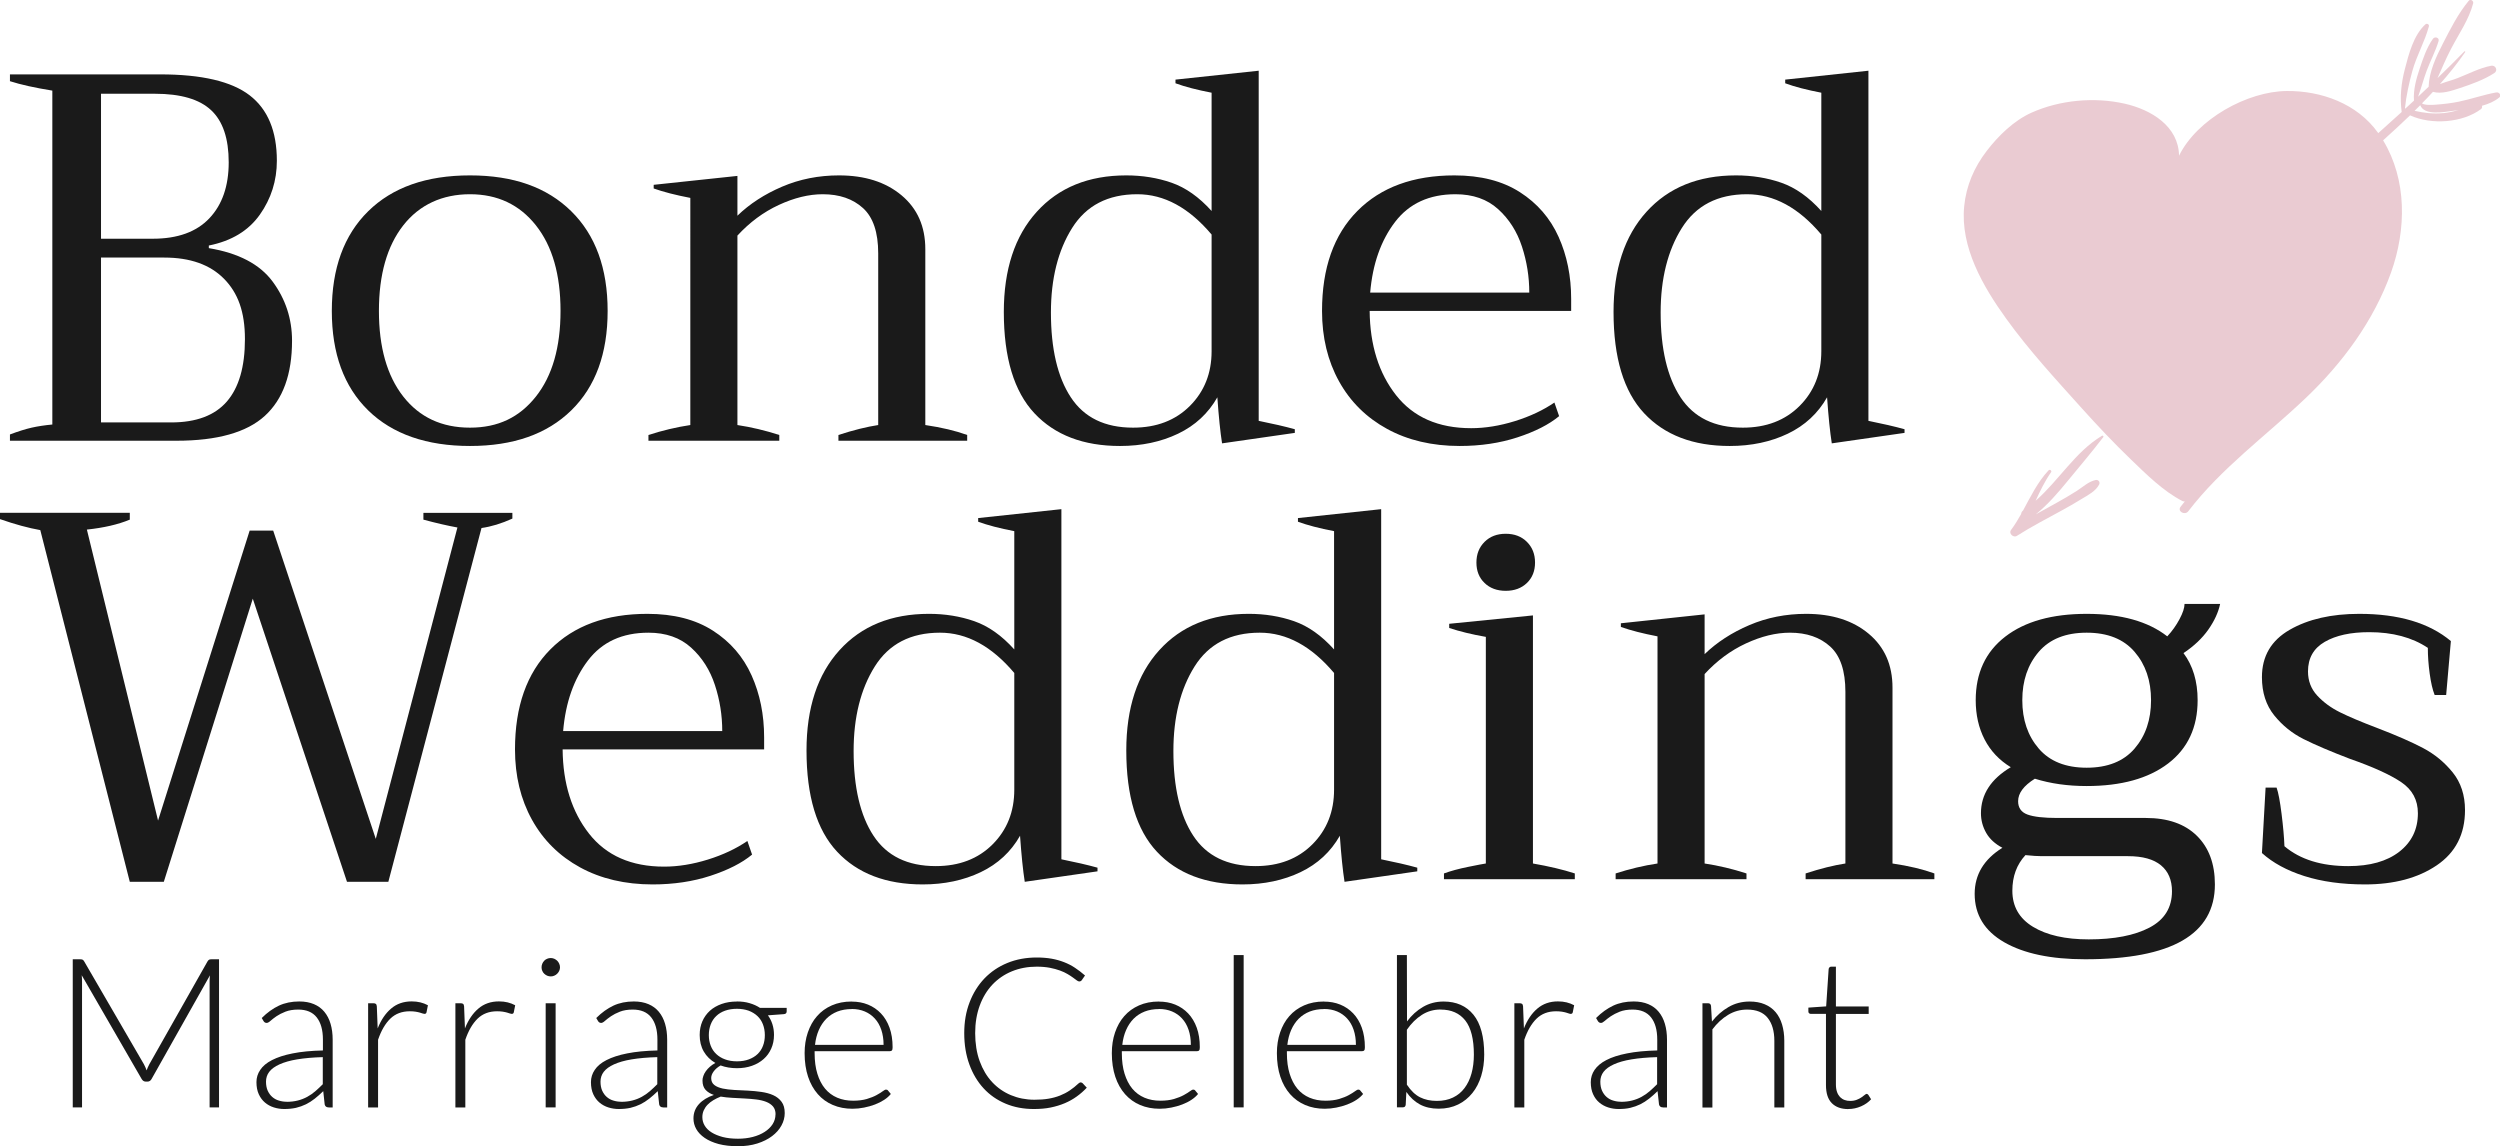 <svg xmlns="http://www.w3.org/2000/svg" id="Layer_2" viewBox="0 0 382.14 175.21"><defs><style>.cls-1{fill:#1a1a1a;}.cls-1,.cls-2{stroke-width:0px;}.cls-2{fill:#eacbd2;}</style></defs><g id="Layer_1-2"><path class="cls-1" d="m1.52,66.41c1.28-.48,2.39-.83,3.32-1.04.93-.21,1.99-.37,3.16-.48V13.85c-2.67-.43-4.83-.91-6.48-1.44v-1.04h22.96c6.35,0,10.91,1.07,13.68,3.2,2.77,2.13,4.16,5.47,4.16,10,0,3.04-.87,5.79-2.6,8.24-1.73,2.45-4.33,4.03-7.8,4.72v.4c4.53.75,7.79,2.45,9.76,5.12,1.97,2.67,2.96,5.68,2.96,9.04,0,5.12-1.39,8.95-4.16,11.48-2.77,2.53-7.28,3.8-13.52,3.8H1.52v-.96Zm21.84-29.92c3.79,0,6.67-1.04,8.64-3.12,1.97-2.08,2.96-4.93,2.96-8.56s-.89-6.28-2.68-7.96c-1.79-1.68-4.65-2.52-8.6-2.52h-8.24v22.16h7.92Zm2.8,28.08c3.84,0,6.68-1.07,8.52-3.2,1.84-2.13,2.76-5.31,2.76-9.52s-1.07-7.08-3.2-9.24c-2.13-2.16-5.17-3.24-9.12-3.24h-9.68v25.2h10.72Z"></path><path class="cls-1" d="m56.28,62.73c-3.71-3.63-5.56-8.69-5.56-15.2s1.85-11.59,5.56-15.24c3.71-3.65,8.89-5.48,15.56-5.48s11.77,1.83,15.48,5.48c3.71,3.65,5.56,8.73,5.56,15.24s-1.85,11.57-5.56,15.2c-3.71,3.63-8.87,5.44-15.48,5.44s-11.85-1.81-15.56-5.44Zm25.64-2.12c2.51-3.17,3.76-7.53,3.76-13.08s-1.25-9.91-3.76-13.08c-2.51-3.17-5.87-4.76-10.08-4.76s-7.72,1.59-10.2,4.76c-2.48,3.17-3.72,7.53-3.72,13.08s1.24,9.91,3.72,13.08c2.48,3.17,5.88,4.76,10.2,4.76s7.57-1.59,10.08-4.76Z"></path><path class="cls-1" d="m147.84,66.49v.88h-19.68v-.88c2.29-.75,4.32-1.25,6.08-1.52v-26.24c0-3.2-.77-5.51-2.32-6.92-1.55-1.41-3.6-2.12-6.16-2.12-2.13,0-4.37.55-6.72,1.64-2.35,1.09-4.45,2.65-6.32,4.68v28.96c2.13.32,4.27.83,6.4,1.52v.88h-20v-.88c2.13-.69,4.27-1.2,6.4-1.52V30.25c-2.24-.43-4.11-.91-5.6-1.44v-.56l12.8-1.36v6.08c1.87-1.81,4.15-3.29,6.84-4.44,2.69-1.15,5.59-1.72,8.68-1.72,3.95,0,7.13,1.01,9.56,3.04,2.43,2.03,3.64,4.77,3.64,8.24v26.88c2.51.37,4.64.88,6.4,1.52Z"></path><path class="cls-1" d="m158.12,63.17c-3.12-3.33-4.68-8.49-4.68-15.48,0-6.51,1.68-11.61,5.04-15.32,3.36-3.71,7.92-5.56,13.68-5.56,2.45,0,4.76.37,6.92,1.12,2.16.75,4.2,2.19,6.12,4.32V14.17c-2.24-.43-4.08-.91-5.52-1.44v-.56l12.72-1.36v53.52c2.13.43,3.97.85,5.52,1.28v.56l-11.12,1.6c-.27-1.71-.51-4.05-.72-7.04-1.39,2.45-3.39,4.31-6,5.56-2.61,1.25-5.57,1.88-8.88,1.88-5.6,0-9.96-1.67-13.08-5Zm23.76-1.12c2.21-2.21,3.32-5,3.32-8.36v-17.84c-3.47-4.11-7.25-6.16-11.36-6.16-4.48,0-7.8,1.72-9.96,5.16s-3.24,7.75-3.24,12.92c0,5.55,1.01,9.87,3.04,12.96,2.03,3.09,5.2,4.64,9.52,4.64,3.57,0,6.47-1.11,8.68-3.32Z"></path><path class="cls-1" d="m240.16,47.53h-30.8c.05,5.23,1.4,9.52,4.04,12.88,2.64,3.36,6.47,5.04,11.48,5.04,2.13,0,4.36-.36,6.68-1.08,2.32-.72,4.33-1.67,6.04-2.84l.72,2.08c-1.55,1.28-3.67,2.36-6.36,3.24-2.69.88-5.64,1.32-8.84,1.32-4.21,0-7.91-.87-11.08-2.6-3.17-1.73-5.63-4.16-7.36-7.28-1.73-3.12-2.6-6.71-2.6-10.76,0-6.56,1.8-11.65,5.4-15.28,3.6-3.63,8.55-5.44,14.84-5.44,4,0,7.33.85,10,2.56,2.67,1.71,4.64,3.99,5.92,6.84,1.28,2.85,1.92,6.01,1.92,9.48v1.84Zm-6.4-2.8c0-2.4-.37-4.75-1.12-7.04-.75-2.29-1.96-4.2-3.64-5.72s-3.85-2.28-6.52-2.28c-4,0-7.08,1.41-9.24,4.24-2.16,2.83-3.43,6.43-3.8,10.8h24.32Z"></path><path class="cls-1" d="m251.32,63.17c-3.12-3.33-4.68-8.49-4.68-15.48,0-6.51,1.68-11.61,5.04-15.32,3.36-3.71,7.92-5.56,13.68-5.56,2.45,0,4.76.37,6.92,1.12,2.16.75,4.2,2.19,6.12,4.32V14.17c-2.24-.43-4.08-.91-5.52-1.44v-.56l12.72-1.36v53.52c2.13.43,3.97.85,5.52,1.28v.56l-11.12,1.6c-.27-1.71-.51-4.05-.72-7.04-1.39,2.45-3.39,4.31-6,5.56-2.61,1.25-5.57,1.88-8.88,1.88-5.6,0-9.96-1.67-13.08-5Zm23.76-1.12c2.21-2.21,3.32-5,3.32-8.36v-17.84c-3.47-4.11-7.25-6.16-11.36-6.16-4.48,0-7.8,1.72-9.96,5.16s-3.24,7.75-3.24,12.92c0,5.55,1.01,9.87,3.04,12.96,2.03,3.09,5.2,4.64,9.52,4.64,3.57,0,6.47-1.11,8.68-3.32Z"></path><path class="cls-1" d="m22.4,163.64c.06-.17.13-.34.2-.5s.15-.32.23-.47l8.9-15.73c.09-.14.17-.22.26-.26.08-.03.2-.05.35-.05h1.14v22.64h-1.44v-19.3c0-.28.02-.57.05-.88l-8.91,15.82c-.15.28-.36.42-.64.42h-.26c-.27,0-.48-.14-.64-.42l-9.15-15.84c.03.31.05.61.05.9v19.3h-1.42v-22.64h1.12c.15,0,.27.02.36.05s.18.12.26.26l9.14,15.74c.16.3.3.62.42.96Z"></path><path class="cls-1" d="m50.22,169.27c-.32,0-.52-.15-.59-.45l-.22-2.03c-.44.43-.87.81-1.3,1.15-.43.34-.88.63-1.35.86s-.98.41-1.52.54c-.54.12-1.14.18-1.79.18-.54,0-1.07-.08-1.58-.24-.51-.16-.97-.41-1.36-.74-.39-.33-.71-.75-.95-1.27-.24-.52-.36-1.14-.36-1.86,0-.67.19-1.3.58-1.87.38-.58.98-1.08,1.8-1.5s1.87-.77,3.15-1.02c1.29-.26,2.83-.41,4.63-.45v-1.66c0-1.47-.32-2.6-.95-3.4s-1.58-1.19-2.82-1.19c-.77,0-1.42.11-1.96.32-.54.21-1,.45-1.37.7-.37.26-.68.49-.91.7-.23.21-.43.32-.59.32-.21,0-.37-.1-.48-.29l-.27-.46c.83-.83,1.71-1.46,2.62-1.89.92-.43,1.96-.64,3.12-.64.85,0,1.6.14,2.24.41.64.27,1.17.66,1.59,1.17.42.51.74,1.12.95,1.84.21.72.32,1.52.32,2.41v10.37h-.61Zm-6.4-.85c.62,0,1.19-.07,1.7-.2.52-.13,1-.32,1.44-.56.44-.24.86-.53,1.24-.86.38-.33.76-.69,1.14-1.07v-4.14c-1.51.04-2.82.16-3.91.34s-1.99.44-2.7.76c-.71.32-1.23.7-1.57,1.14s-.5.95-.5,1.51c0,.53.09,1,.26,1.38.18.39.41.71.7.96.29.25.62.44,1.01.55.38.12.78.18,1.2.18Z"></path><path class="cls-1" d="m56.27,169.27v-15.92h.8c.18,0,.31.04.39.11.08.07.12.2.14.38l.13,3.36c.51-1.29,1.19-2.3,2.05-3.03.85-.73,1.9-1.1,3.15-1.1.48,0,.92.05,1.33.15.41.1.79.25,1.15.44l-.21,1.06c-.03.17-.14.26-.32.26-.06,0-.15-.02-.27-.06-.12-.04-.26-.09-.44-.14-.18-.05-.39-.1-.65-.14-.26-.04-.55-.06-.88-.06-1.21,0-2.19.37-2.97,1.12-.77.75-1.4,1.82-1.88,3.23v10.35h-1.52Z"></path><path class="cls-1" d="m69.61,169.27v-15.92h.8c.18,0,.31.04.39.11.08.07.12.2.14.38l.13,3.36c.51-1.29,1.19-2.3,2.05-3.03.85-.73,1.9-1.1,3.15-1.1.48,0,.92.05,1.33.15.41.1.79.25,1.15.44l-.21,1.06c-.03.17-.14.26-.32.26-.06,0-.15-.02-.27-.06-.12-.04-.26-.09-.44-.14-.18-.05-.39-.1-.65-.14-.26-.04-.55-.06-.88-.06-1.21,0-2.19.37-2.97,1.12-.77.75-1.4,1.82-1.88,3.23v10.35h-1.52Z"></path><path class="cls-1" d="m85.6,147.86c0,.19-.04.37-.12.54-.08.17-.18.31-.31.44-.13.13-.28.23-.45.3-.17.08-.35.11-.54.11s-.37-.04-.54-.11c-.17-.07-.32-.18-.45-.3s-.23-.27-.3-.44c-.08-.17-.11-.34-.11-.54s.04-.38.11-.55c.07-.18.18-.33.3-.46s.28-.23.45-.3c.17-.07.35-.11.54-.11s.37.04.54.11c.17.08.32.18.45.3.13.13.23.28.31.46.08.18.12.36.12.55Zm-.67,5.49v15.92h-1.52v-15.92h1.52Z"></path><path class="cls-1" d="m101.35,169.27c-.32,0-.52-.15-.59-.45l-.22-2.03c-.44.43-.87.81-1.3,1.15-.43.34-.88.63-1.35.86s-.98.41-1.52.54c-.54.12-1.14.18-1.79.18-.54,0-1.07-.08-1.58-.24-.51-.16-.97-.41-1.36-.74-.39-.33-.71-.75-.95-1.27-.24-.52-.36-1.14-.36-1.86,0-.67.19-1.3.58-1.87.38-.58.98-1.08,1.8-1.5s1.87-.77,3.15-1.02c1.29-.26,2.83-.41,4.63-.45v-1.66c0-1.47-.32-2.6-.95-3.4s-1.58-1.19-2.82-1.19c-.77,0-1.42.11-1.96.32-.54.21-1,.45-1.37.7-.37.26-.68.49-.91.7-.23.21-.43.32-.59.32-.21,0-.37-.1-.48-.29l-.27-.46c.83-.83,1.71-1.46,2.62-1.89.92-.43,1.96-.64,3.12-.64.85,0,1.6.14,2.24.41.64.27,1.17.66,1.59,1.17.42.51.74,1.12.95,1.84.21.72.32,1.52.32,2.41v10.37h-.61Zm-6.4-.85c.62,0,1.19-.07,1.7-.2.52-.13,1-.32,1.44-.56.44-.24.86-.53,1.24-.86.38-.33.76-.69,1.14-1.07v-4.14c-1.51.04-2.82.16-3.91.34s-1.99.44-2.7.76c-.71.32-1.23.7-1.57,1.14s-.5.95-.5,1.51c0,.53.09,1,.26,1.38.18.39.41.71.7.96.29.25.62.44,1.01.55.38.12.78.18,1.2.18Z"></path><path class="cls-1" d="m112.65,153.08c.69,0,1.34.08,1.93.26.59.17,1.12.41,1.59.72h4.08v.53c0,.27-.15.41-.45.43l-2.42.18c.3.41.53.86.69,1.37.16.51.24,1.05.24,1.62,0,.77-.14,1.46-.42,2.09s-.66,1.16-1.16,1.6c-.5.44-1.09.79-1.78,1.03-.69.25-1.46.37-2.3.37-.92,0-1.75-.14-2.5-.42-.45.26-.8.56-1.06.91-.26.35-.38.69-.38,1.02,0,.46.16.81.48,1.06.32.25.74.42,1.27.54.53.11,1.13.18,1.81.22s1.37.07,2.06.1c.7.04,1.39.1,2.06.2.68.1,1.28.26,1.81.5.53.24.95.58,1.27,1.01.32.43.48,1,.48,1.72,0,.66-.17,1.3-.5,1.9-.33.61-.81,1.15-1.43,1.62-.62.47-1.38.85-2.26,1.13-.89.28-1.88.42-2.98.42s-2.1-.12-2.94-.34c-.84-.23-1.55-.54-2.12-.93s-1-.84-1.29-1.35c-.29-.51-.43-1.06-.43-1.63,0-.84.28-1.57.83-2.18.55-.61,1.32-1.08,2.29-1.41-.53-.18-.96-.44-1.27-.78-.31-.34-.47-.82-.47-1.42,0-.22.04-.46.13-.7.08-.25.21-.49.38-.73s.38-.47.62-.68c.24-.21.52-.41.84-.58-.76-.44-1.35-1.02-1.77-1.74-.42-.72-.63-1.57-.63-2.54,0-.77.14-1.46.41-2.09.27-.62.66-1.16,1.15-1.61.5-.45,1.1-.79,1.8-1.04.7-.25,1.48-.37,2.34-.37Zm5.9,17.26c0-.5-.13-.9-.39-1.21-.26-.3-.61-.54-1.05-.71-.44-.17-.94-.29-1.51-.36-.57-.07-1.17-.12-1.79-.15-.62-.03-1.25-.06-1.88-.1-.63-.03-1.22-.1-1.76-.19-.41.16-.78.34-1.13.55s-.64.44-.89.7c-.25.26-.44.55-.58.86-.14.31-.21.66-.21,1.03,0,.47.12.9.36,1.3.24.4.59.75,1.06,1.04.46.29,1.03.52,1.7.7.67.17,1.45.26,2.32.26.81,0,1.57-.09,2.26-.27.7-.18,1.31-.44,1.82-.77.52-.33.92-.72,1.22-1.18.29-.46.44-.96.44-1.5Zm-5.9-8.11c.68,0,1.29-.1,1.82-.3.53-.2.98-.47,1.34-.82.36-.35.64-.77.82-1.26.19-.49.28-1.03.28-1.63s-.1-1.14-.29-1.64c-.19-.5-.47-.92-.84-1.27-.37-.35-.82-.62-1.34-.82-.53-.19-1.13-.29-1.8-.29s-1.27.1-1.81.29c-.53.19-.98.46-1.35.82-.37.35-.65.78-.84,1.27-.19.5-.29,1.04-.29,1.64s.1,1.14.29,1.63c.19.49.47.91.84,1.26.37.35.82.63,1.35.82.53.2,1.14.3,1.81.3Z"></path><path class="cls-1" d="m130.19,153.1c.9,0,1.73.15,2.49.46.76.31,1.42.76,1.98,1.35.56.59,1,1.32,1.31,2.18.31.86.47,1.86.47,2.98,0,.24-.03.4-.1.48-.07.09-.18.13-.33.13h-11.49v.3c0,1.2.14,2.25.42,3.15.28.91.67,1.67,1.18,2.28.51.61,1.13,1.07,1.86,1.38.73.31,1.54.46,2.43.46.8,0,1.49-.09,2.08-.26.59-.18,1.08-.37,1.48-.59s.72-.42.95-.59c.23-.18.41-.26.51-.26.14,0,.25.05.32.16l.42.51c-.26.32-.59.62-1.02.9s-.89.51-1.41.71-1.07.35-1.66.47c-.59.12-1.19.18-1.78.18-1.09,0-2.08-.19-2.98-.57-.9-.38-1.67-.93-2.31-1.66s-1.14-1.61-1.49-2.66c-.35-1.05-.53-2.25-.53-3.61,0-1.14.16-2.19.49-3.16.33-.96.79-1.8,1.41-2.5.61-.7,1.37-1.25,2.26-1.64s1.9-.59,3.03-.59Zm.02,1.14c-.82,0-1.56.13-2.21.38-.65.26-1.21.62-1.69,1.1-.47.48-.86,1.06-1.15,1.73-.29.67-.49,1.42-.58,2.26h10.48c0-.85-.12-1.62-.35-2.3-.23-.68-.56-1.25-.99-1.72-.43-.47-.94-.83-1.53-1.08-.6-.25-1.26-.38-1.98-.38Z"></path><path class="cls-1" d="m165.21,165.46c.11,0,.2.04.27.11l.64.69c-.47.5-.98.95-1.54,1.35-.55.4-1.16.74-1.82,1.02-.66.28-1.38.5-2.16.66s-1.65.23-2.58.23c-1.57,0-3.01-.27-4.31-.82-1.31-.55-2.43-1.33-3.36-2.34-.93-1.01-1.66-2.23-2.18-3.66s-.78-3.02-.78-4.77.27-3.29.81-4.7c.54-1.42,1.3-2.64,2.27-3.66.98-1.02,2.14-1.81,3.5-2.37,1.36-.56,2.86-.84,4.5-.84.82,0,1.57.06,2.26.18.68.12,1.32.3,1.91.53s1.15.51,1.67.86c.52.34,1.03.74,1.54,1.18l-.5.72c-.09.13-.22.19-.4.19-.1,0-.22-.06-.37-.17-.15-.11-.34-.25-.57-.42-.23-.17-.51-.35-.83-.54s-.71-.38-1.16-.54c-.45-.17-.97-.3-1.55-.42-.59-.11-1.25-.17-2-.17-1.38,0-2.64.24-3.79.71-1.15.47-2.14,1.15-2.98,2.03-.83.88-1.48,1.95-1.94,3.2-.46,1.25-.7,2.66-.7,4.22s.23,3.03.69,4.29c.46,1.26,1.09,2.32,1.9,3.19s1.77,1.54,2.87,2c1.1.46,2.3.7,3.59.7.81,0,1.53-.05,2.17-.16s1.22-.27,1.75-.48c.53-.21,1.03-.47,1.49-.78.46-.31.91-.67,1.36-1.09.05-.04.1-.08.15-.1.05-.03.1-.04.17-.04Z"></path><path class="cls-1" d="m177.15,153.1c.9,0,1.73.15,2.49.46s1.42.76,1.98,1.35c.56.59,1,1.32,1.31,2.18s.47,1.86.47,2.98c0,.24-.03.4-.1.48-.07.09-.18.13-.33.13h-11.49v.3c0,1.2.14,2.25.42,3.15s.67,1.67,1.18,2.28c.51.61,1.13,1.07,1.86,1.38s1.54.46,2.43.46c.8,0,1.49-.09,2.08-.26.59-.18,1.08-.37,1.48-.59s.72-.42.95-.59c.23-.18.41-.26.51-.26.14,0,.25.05.32.16l.42.51c-.26.32-.59.62-1.02.9-.42.28-.89.51-1.41.71-.52.2-1.07.35-1.66.47s-1.19.18-1.78.18c-1.09,0-2.08-.19-2.98-.57-.9-.38-1.66-.93-2.31-1.66-.64-.73-1.14-1.61-1.49-2.66s-.53-2.25-.53-3.61c0-1.14.16-2.19.49-3.16.33-.96.79-1.8,1.41-2.5.61-.7,1.37-1.25,2.26-1.64s1.9-.59,3.03-.59Zm.02,1.14c-.82,0-1.55.13-2.2.38-.65.26-1.21.62-1.69,1.1-.47.48-.86,1.06-1.15,1.73-.29.67-.49,1.42-.58,2.26h10.48c0-.85-.12-1.62-.35-2.3-.23-.68-.56-1.25-.99-1.72-.43-.47-.94-.83-1.53-1.08-.6-.25-1.26-.38-1.98-.38Z"></path><path class="cls-1" d="m190.1,145.99v23.28h-1.52v-23.28h1.52Z"></path><path class="cls-1" d="m202.38,153.1c.9,0,1.73.15,2.49.46s1.42.76,1.98,1.35c.56.59,1,1.32,1.31,2.18s.47,1.86.47,2.98c0,.24-.03.4-.1.48-.07.09-.18.13-.33.13h-11.49v.3c0,1.2.14,2.25.42,3.15s.67,1.67,1.18,2.28c.51.61,1.13,1.07,1.86,1.38s1.54.46,2.43.46c.8,0,1.49-.09,2.08-.26.59-.18,1.08-.37,1.48-.59s.72-.42.95-.59c.23-.18.41-.26.51-.26.14,0,.25.05.32.16l.42.51c-.26.32-.59.62-1.02.9-.42.28-.89.51-1.41.71-.52.2-1.07.35-1.66.47s-1.19.18-1.78.18c-1.09,0-2.08-.19-2.98-.57-.9-.38-1.66-.93-2.31-1.66-.64-.73-1.14-1.61-1.49-2.66s-.53-2.25-.53-3.61c0-1.14.16-2.19.49-3.16.33-.96.79-1.8,1.41-2.5.61-.7,1.37-1.25,2.26-1.64s1.9-.59,3.03-.59Zm.02,1.14c-.82,0-1.55.13-2.2.38-.65.26-1.21.62-1.69,1.1-.47.48-.86,1.06-1.15,1.73-.29.67-.49,1.42-.58,2.26h10.48c0-.85-.12-1.62-.35-2.3-.23-.68-.56-1.25-.99-1.72-.43-.47-.94-.83-1.53-1.08-.6-.25-1.26-.38-1.98-.38Z"></path><path class="cls-1" d="m213.53,169.27v-23.28h1.52l.02,10.14c.7-.94,1.52-1.68,2.45-2.22.93-.54,1.97-.82,3.14-.82,1.95,0,3.47.67,4.57,2.02,1.09,1.35,1.64,3.38,1.64,6.09,0,1.16-.15,2.25-.46,3.26s-.75,1.88-1.35,2.62-1.32,1.33-2.18,1.75-1.85.64-2.97.64-2.07-.22-2.87-.65c-.8-.43-1.49-1.07-2.07-1.91l-.1,1.95c-.03.27-.17.4-.43.4h-.92Zm6.68-14.96c-1.06,0-2.01.27-2.87.82s-1.62,1.3-2.29,2.27v8.4c.61.92,1.28,1.56,2.02,1.93s1.59.55,2.55.55,1.76-.17,2.47-.51c.71-.34,1.3-.82,1.77-1.45.47-.62.83-1.37,1.07-2.24s.36-1.83.36-2.87c0-2.37-.44-4.11-1.31-5.22-.88-1.11-2.13-1.67-3.77-1.67Z"></path><path class="cls-1" d="m231.48,169.27v-15.92h.8c.18,0,.31.04.39.11s.12.2.14.38l.13,3.36c.51-1.29,1.19-2.3,2.05-3.03s1.9-1.1,3.15-1.1c.48,0,.92.05,1.33.15.41.1.79.25,1.15.44l-.21,1.06c-.03.17-.14.26-.32.26-.06,0-.16-.02-.27-.06s-.26-.09-.44-.14c-.18-.05-.39-.1-.65-.14s-.55-.06-.88-.06c-1.21,0-2.19.37-2.97,1.12-.77.75-1.4,1.82-1.88,3.23v10.35h-1.52Z"></path><path class="cls-1" d="m254.18,169.27c-.32,0-.52-.15-.59-.45l-.22-2.03c-.44.43-.87.81-1.3,1.15-.43.34-.88.63-1.35.86-.47.23-.98.41-1.52.54s-1.14.18-1.79.18c-.54,0-1.07-.08-1.58-.24-.51-.16-.96-.41-1.36-.74-.4-.33-.71-.75-.95-1.27-.24-.52-.36-1.14-.36-1.86,0-.67.19-1.3.58-1.87s.98-1.08,1.8-1.5c.82-.43,1.87-.77,3.15-1.02,1.29-.26,2.83-.41,4.63-.45v-1.66c0-1.47-.32-2.6-.95-3.4s-1.58-1.19-2.82-1.19c-.77,0-1.42.11-1.96.32-.54.21-.99.45-1.37.7-.37.26-.68.49-.91.7-.24.21-.43.32-.59.32-.21,0-.37-.1-.48-.29l-.27-.46c.83-.83,1.71-1.46,2.62-1.89.92-.43,1.96-.64,3.12-.64.85,0,1.6.14,2.24.41.64.27,1.17.66,1.59,1.17.42.51.74,1.12.95,1.84.21.72.32,1.52.32,2.41v10.37h-.61Zm-6.4-.85c.62,0,1.19-.07,1.7-.2.52-.13,1-.32,1.44-.56.44-.24.86-.53,1.24-.86.38-.33.76-.69,1.14-1.07v-4.14c-1.51.04-2.82.16-3.91.34s-2,.44-2.7.76c-.71.32-1.23.7-1.57,1.14-.34.44-.5.95-.5,1.51,0,.53.09,1,.26,1.38.18.39.41.71.7.96.29.25.62.44,1.01.55.38.12.78.18,1.2.18Z"></path><path class="cls-1" d="m260.23,169.27v-15.92h.83c.28,0,.44.13.48.4l.14,2.4c.73-.92,1.57-1.66,2.54-2.22.96-.56,2.04-.84,3.22-.84.88,0,1.65.14,2.31.42.67.28,1.22.68,1.66,1.2.44.52.77,1.15.99,1.89.22.74.34,1.57.34,2.5v10.18h-1.52v-10.18c0-1.49-.34-2.66-1.02-3.51-.68-.85-1.73-1.27-3.14-1.27-1.04,0-2.02.27-2.91.81-.9.54-1.7,1.28-2.4,2.22v11.94h-1.52Z"></path><path class="cls-1" d="m282.52,169.53c-1.08,0-1.91-.3-2.51-.9s-.9-1.52-.9-2.77v-10.88h-2.29c-.12,0-.21-.03-.29-.1-.08-.06-.11-.15-.11-.27v-.59l2.72-.19.38-5.7c.01-.1.05-.18.12-.26s.16-.11.28-.11h.71v6.08h5.01v1.14h-5.01v10.8c0,.44.06.81.17,1.13s.27.57.46.78c.2.2.43.35.7.45s.55.14.86.14c.38,0,.71-.06.99-.17.28-.11.52-.23.72-.37.2-.13.37-.26.5-.37.13-.11.23-.17.3-.17.08,0,.17.05.26.16l.42.67c-.41.45-.92.81-1.54,1.08-.62.27-1.27.41-1.94.41Z"></path><path class="cls-1" d="m6.16,81.03c-1.81-.32-3.87-.88-6.16-1.68v-.96h19.84v1.04c-1.81.75-4,1.25-6.56,1.52l10.88,44.48,14-44.32h3.6l15.68,47.12,12.48-47.6c-1.49-.27-3.23-.67-5.2-1.2v-1.04h13.6v.88c-1.65.75-3.23,1.23-4.72,1.44l-14.24,54.08h-6.32l-14.4-43.28-13.6,43.28h-5.2l-13.68-53.76Z"></path><path class="cls-1" d="m116.8,114.55h-30.8c.05,5.23,1.4,9.52,4.04,12.88,2.64,3.36,6.47,5.04,11.48,5.04,2.13,0,4.36-.36,6.68-1.08,2.32-.72,4.33-1.67,6.04-2.84l.72,2.08c-1.55,1.28-3.67,2.36-6.36,3.24-2.69.88-5.64,1.32-8.84,1.32-4.21,0-7.91-.87-11.08-2.6-3.17-1.73-5.63-4.16-7.36-7.28-1.73-3.12-2.6-6.71-2.6-10.76,0-6.56,1.8-11.65,5.4-15.28,3.6-3.63,8.55-5.44,14.84-5.44,4,0,7.33.85,10,2.56,2.67,1.71,4.64,3.99,5.92,6.84,1.28,2.85,1.92,6.01,1.92,9.48v1.84Zm-6.4-2.8c0-2.4-.37-4.75-1.12-7.04-.75-2.29-1.96-4.2-3.64-5.72-1.68-1.52-3.85-2.28-6.52-2.28-4,0-7.08,1.41-9.24,4.24-2.16,2.83-3.43,6.43-3.8,10.8h24.32Z"></path><path class="cls-1" d="m127.96,130.19c-3.12-3.33-4.68-8.49-4.68-15.48,0-6.51,1.68-11.61,5.04-15.32,3.36-3.71,7.92-5.56,13.68-5.56,2.45,0,4.76.37,6.92,1.12,2.16.75,4.2,2.19,6.12,4.32v-18.08c-2.24-.43-4.08-.91-5.52-1.44v-.56l12.72-1.36v53.52c2.13.43,3.97.85,5.52,1.28v.56l-11.12,1.6c-.27-1.71-.51-4.05-.72-7.04-1.39,2.45-3.39,4.31-6,5.56-2.61,1.25-5.57,1.88-8.88,1.88-5.6,0-9.96-1.67-13.08-5Zm23.76-1.12c2.21-2.21,3.32-5,3.32-8.36v-17.84c-3.47-4.11-7.25-6.16-11.36-6.16-4.48,0-7.8,1.72-9.96,5.16-2.16,3.44-3.24,7.75-3.24,12.92,0,5.55,1.01,9.87,3.04,12.96,2.03,3.09,5.2,4.64,9.52,4.64,3.57,0,6.47-1.11,8.68-3.32Z"></path><path class="cls-1" d="m176.84,130.19c-3.12-3.33-4.68-8.49-4.68-15.48,0-6.51,1.68-11.61,5.04-15.32,3.36-3.71,7.92-5.56,13.68-5.56,2.45,0,4.76.37,6.92,1.12,2.16.75,4.2,2.19,6.12,4.32v-18.08c-2.24-.43-4.08-.91-5.52-1.44v-.56l12.72-1.36v53.52c2.13.43,3.97.85,5.52,1.28v.56l-11.12,1.6c-.27-1.71-.51-4.05-.72-7.04-1.39,2.45-3.39,4.31-6,5.56-2.61,1.25-5.57,1.88-8.88,1.88-5.6,0-9.96-1.67-13.08-5Zm23.76-1.12c2.21-2.21,3.32-5,3.32-8.36v-17.84c-3.47-4.11-7.25-6.16-11.36-6.16-4.48,0-7.8,1.72-9.96,5.16s-3.24,7.75-3.24,12.92c0,5.55,1.01,9.87,3.04,12.96,2.03,3.09,5.2,4.64,9.52,4.64,3.57,0,6.47-1.11,8.68-3.32Z"></path><path class="cls-1" d="m220.72,133.51c1.01-.37,2.24-.71,3.68-1,1.44-.29,2.35-.47,2.72-.52v-34.64c-2.13-.37-4-.83-5.6-1.36v-.64l12.8-1.28v37.92c2.45.43,4.59.93,6.4,1.52v.88h-20v-.88Zm6.2-44.4c-.83-.8-1.24-1.84-1.24-3.12s.41-2.33,1.24-3.16c.83-.83,1.91-1.24,3.24-1.24s2.41.41,3.24,1.24c.83.83,1.24,1.88,1.24,3.16s-.41,2.32-1.24,3.12c-.83.8-1.91,1.2-3.24,1.2s-2.41-.4-3.24-1.2Z"></path><path class="cls-1" d="m295.68,133.51v.88h-19.68v-.88c2.29-.75,4.32-1.25,6.08-1.52v-26.24c0-3.2-.77-5.51-2.32-6.92-1.55-1.41-3.6-2.12-6.16-2.12-2.13,0-4.37.55-6.72,1.64-2.35,1.09-4.45,2.65-6.32,4.68v28.96c2.13.32,4.27.83,6.4,1.52v.88h-20v-.88c2.13-.69,4.27-1.2,6.4-1.52v-34.72c-2.24-.43-4.11-.91-5.6-1.44v-.56l12.8-1.36v6.08c1.87-1.81,4.15-3.29,6.84-4.44,2.69-1.15,5.59-1.72,8.68-1.72,3.95,0,7.13,1.01,9.56,3.04,2.43,2.03,3.64,4.77,3.64,8.24v26.88c2.51.37,4.64.88,6.4,1.52Z"></path><path class="cls-1" d="m335.8,127.75c1.84,1.81,2.76,4.29,2.76,7.44,0,7.63-6.61,11.44-19.84,11.44-5.23,0-9.35-.87-12.36-2.6-3.01-1.73-4.52-4.2-4.52-7.4,0-2.93,1.41-5.28,4.24-7.04-1.12-.59-1.95-1.35-2.48-2.28-.53-.93-.8-1.93-.8-3,0-2.88,1.52-5.23,4.56-7.04-1.76-1.07-3.09-2.48-4-4.24-.91-1.76-1.36-3.76-1.36-6,0-4.16,1.51-7.4,4.52-9.72,3.01-2.32,7.16-3.48,12.44-3.48s9.39,1.15,12.32,3.44c.75-.8,1.37-1.68,1.88-2.64.51-.96.76-1.73.76-2.32h5.44c-.27,1.28-.87,2.59-1.8,3.92-.93,1.33-2.2,2.53-3.8,3.6,1.44,1.92,2.16,4.32,2.16,7.2,0,4.16-1.51,7.39-4.52,9.68-3.01,2.29-7.16,3.44-12.44,3.44-2.88,0-5.52-.37-7.92-1.12-1.71,1.07-2.56,2.21-2.56,3.44,0,1.01.48,1.69,1.44,2.04.96.35,2.48.52,4.56.52h13.52c3.36,0,5.96.91,7.8,2.72Zm-7.24,14.04c2.29-1.2,3.44-3.05,3.44-5.56,0-1.71-.56-3.03-1.68-3.96-1.12-.93-2.8-1.4-5.04-1.4h-13.2c-.59,0-1.41-.05-2.48-.16-1.33,1.44-2,3.25-2,5.44,0,2.4,1.05,4.24,3.16,5.52,2.11,1.28,4.95,1.92,8.52,1.92,3.89,0,6.99-.6,9.28-1.8Zm-16.92-42.16c-1.68,1.95-2.52,4.41-2.52,7.4s.84,5.45,2.52,7.4c1.68,1.95,4.12,2.92,7.32,2.92s5.64-.97,7.32-2.92c1.68-1.95,2.52-4.41,2.52-7.4s-.84-5.45-2.52-7.4c-1.68-1.95-4.12-2.92-7.32-2.92s-5.64.97-7.32,2.92Z"></path><path class="cls-1" d="m352.23,133.91c-2.67-.85-4.83-2.03-6.48-3.52l.56-10h1.68c.27.75.52,2.08.76,4s.39,3.57.44,4.96c2.4,2.03,5.65,3.04,9.76,3.04,3.31,0,5.91-.73,7.8-2.2,1.89-1.47,2.84-3.43,2.84-5.88,0-2.03-.85-3.61-2.56-4.76-1.71-1.15-4.32-2.33-7.84-3.56-2.93-1.12-5.28-2.12-7.04-3-1.76-.88-3.27-2.09-4.52-3.64-1.25-1.55-1.88-3.49-1.88-5.84,0-3.2,1.41-5.61,4.24-7.24,2.83-1.63,6.37-2.44,10.64-2.44,6.03,0,10.69,1.39,14,4.16l-.72,8.24h-1.76c-.32-.8-.57-1.89-.76-3.28-.19-1.39-.28-2.69-.28-3.92-2.4-1.6-5.39-2.4-8.96-2.4-2.83,0-5.09.49-6.8,1.48-1.71.99-2.56,2.49-2.56,4.52,0,1.44.47,2.67,1.4,3.68.93,1.01,2.09,1.87,3.48,2.56,1.39.69,3.28,1.49,5.68,2.4,2.93,1.12,5.28,2.15,7.04,3.08,1.76.93,3.27,2.17,4.52,3.72,1.25,1.55,1.88,3.47,1.88,5.76,0,3.68-1.44,6.49-4.32,8.44-2.88,1.95-6.53,2.92-10.96,2.92-3.52,0-6.61-.43-9.28-1.28Z"></path><path class="cls-2" d="m321.28,66.62c-4.08,2.46-6.55,6.8-10.12,9.92.69-1.51,1.41-3,2.36-4.36.16-.22-.19-.49-.38-.29-1.68,1.8-2.74,4-3.9,6.14-.19.15-.28.35-.3.55-.47.84-.97,1.66-1.55,2.44-.39.53.37,1.23.9.89,2.18-1.38,4.46-2.58,6.73-3.81,1.07-.58,2.13-1.19,3.17-1.83.97-.59,2.15-1.18,2.68-2.21.19-.37-.12-.77-.53-.69-1.09.23-1.96,1.07-2.88,1.66-1.03.66-2.09,1.27-3.15,1.86-1.04.58-2.08,1.15-3.12,1.73,1.83-1.49,3.37-3.27,4.86-5.09,1.83-2.23,3.7-4.43,5.45-6.71.1-.13-.09-.29-.21-.21Z"></path><path class="cls-2" d="m312.77,17.81c2.4-.81,4.97-1.11,7.5-1.11,5.41-.01,11.07,1.96,12.6,7.6,0,0,0,.01,0,.02,0,0,0,0,0,0,0,0,0,0,0,0,.06.12.23.17.34.02,3.53-5.13,9.64-9.39,15.95-9.61,5.43-.19,10.52,2.02,13.57,6.28-.97.86-1.94,1.73-2.91,2.59-5.68,5.04-11.32,10.17-15.9,16.24-.57.76.72,1.49,1.28.74,4.6-6.1,10.27-11.27,15.93-16.38.77-.69,1.54-1.38,2.31-2.08.21.36.41.73.59,1.11,3.77,7.87,1.46,16.78-2.56,24.05-4.05,7.31-10.1,12.88-16.37,18.31-3.75,3.25-7.46,6.54-10.64,10.35-.02-.12-.07-.24-.19-.34-1.46-1.29-3.08-2.38-4.57-3.64-1.7-1.44-3.32-2.98-4.9-4.55-3-2.97-5.83-6.12-8.63-9.28-4.59-5.17-9.33-10.44-12.41-16.67-1.42-2.88-2.33-6.03-2.24-9.25.1-3.53,1.76-6.73,4.06-9.35"></path><path class="cls-2" d="m381.55,14.13c-1.92.35-3.78,1.01-5.7,1.41-1.17.24-2.34.37-3.53.46-.48.04-1.68.12-2.11-.2.57-.58,1.13-1.16,1.68-1.76,1.34.38,2.88-.17,4.16-.59,1.75-.58,3.67-1.27,5.22-2.28.6-.39.21-1.25-.48-1.12-1.78.34-3.47,1.25-5.16,1.9-.84.33-1.8.56-2.68.91,1.38-1.56,2.69-3.18,3.87-4.9.05-.08-.07-.17-.13-.1-1.35,1.39-2.71,2.74-4.1,4.08.67-1.5,1.3-3.02,2.07-4.48,1.19-2.29,2.72-4.44,3.38-6.95.1-.37-.41-.72-.68-.39-1.64,1.99-2.81,4.32-3.98,6.6-1.01,1.97-2.08,4.26-2.15,6.54-.54.51-1.07,1.01-1.61,1.52.48-1.31.83-2.68,1.32-3.99.57-1.51,1.34-2.96,1.81-4.5.17-.53-.57-.77-.86-.36-.96,1.34-1.51,3.02-2.03,4.57-.52,1.53-.99,3.25-.87,4.88-.44.4-.87.81-1.31,1.21-.02,0-.05-.01-.07-.02.19-1.92.63-3.89,1.13-5.71.65-2.35,1.9-4.49,2.53-6.82.09-.32-.31-.53-.54-.31-1.79,1.62-2.55,4.57-3.13,6.82-.58,2.22-.78,4.35-.49,6.57-1.19,1.08-2.38,2.16-3.58,3.23-.02-.03-.04-.06-.07-.1-3.16-4.4-8.62-6.39-13.92-6.34-6,.05-13.69,4.27-16.46,9.89-.07-4.5-4.24-7.04-8.33-7.96-4.64-1.04-9.88-.56-14.22,1.38-2.7,1.21-5.08,3.54-6.85,5.85-1.92,2.5-3.13,5.31-3.44,8.44-.63,6.26,2.89,12.31,6.42,17.2,3.48,4.84,7.57,9.26,11.55,13.69,2.42,2.69,4.9,5.32,7.51,7.83,2.35,2.26,4.93,4.84,7.86,6.35.13.07.26.08.38.06-.22.27-.44.55-.65.83-.53.69.65,1.36,1.18.68,5.05-6.6,11.87-11.53,17.86-17.22,5.7-5.4,10.49-11.88,13.14-19.29,2.34-6.55,2.45-14.14-1.22-20.19,1.39-1.25,2.77-2.52,4.12-3.82,3.28,1.51,8.05,1.13,10.84-.95.17-.13.21-.34.15-.51,1.01-.28,1.95-.68,2.66-1.28.38-.32-.04-.84-.45-.76Zm-8.12,3.16c-1.49.15-2.92-.03-4.35-.35.29-.29.58-.57.87-.86.61,1.62,3.63,1.05,4.93.87.3-.04.62-.08.95-.12-.78.21-1.57.39-2.4.47Z"></path></g></svg>